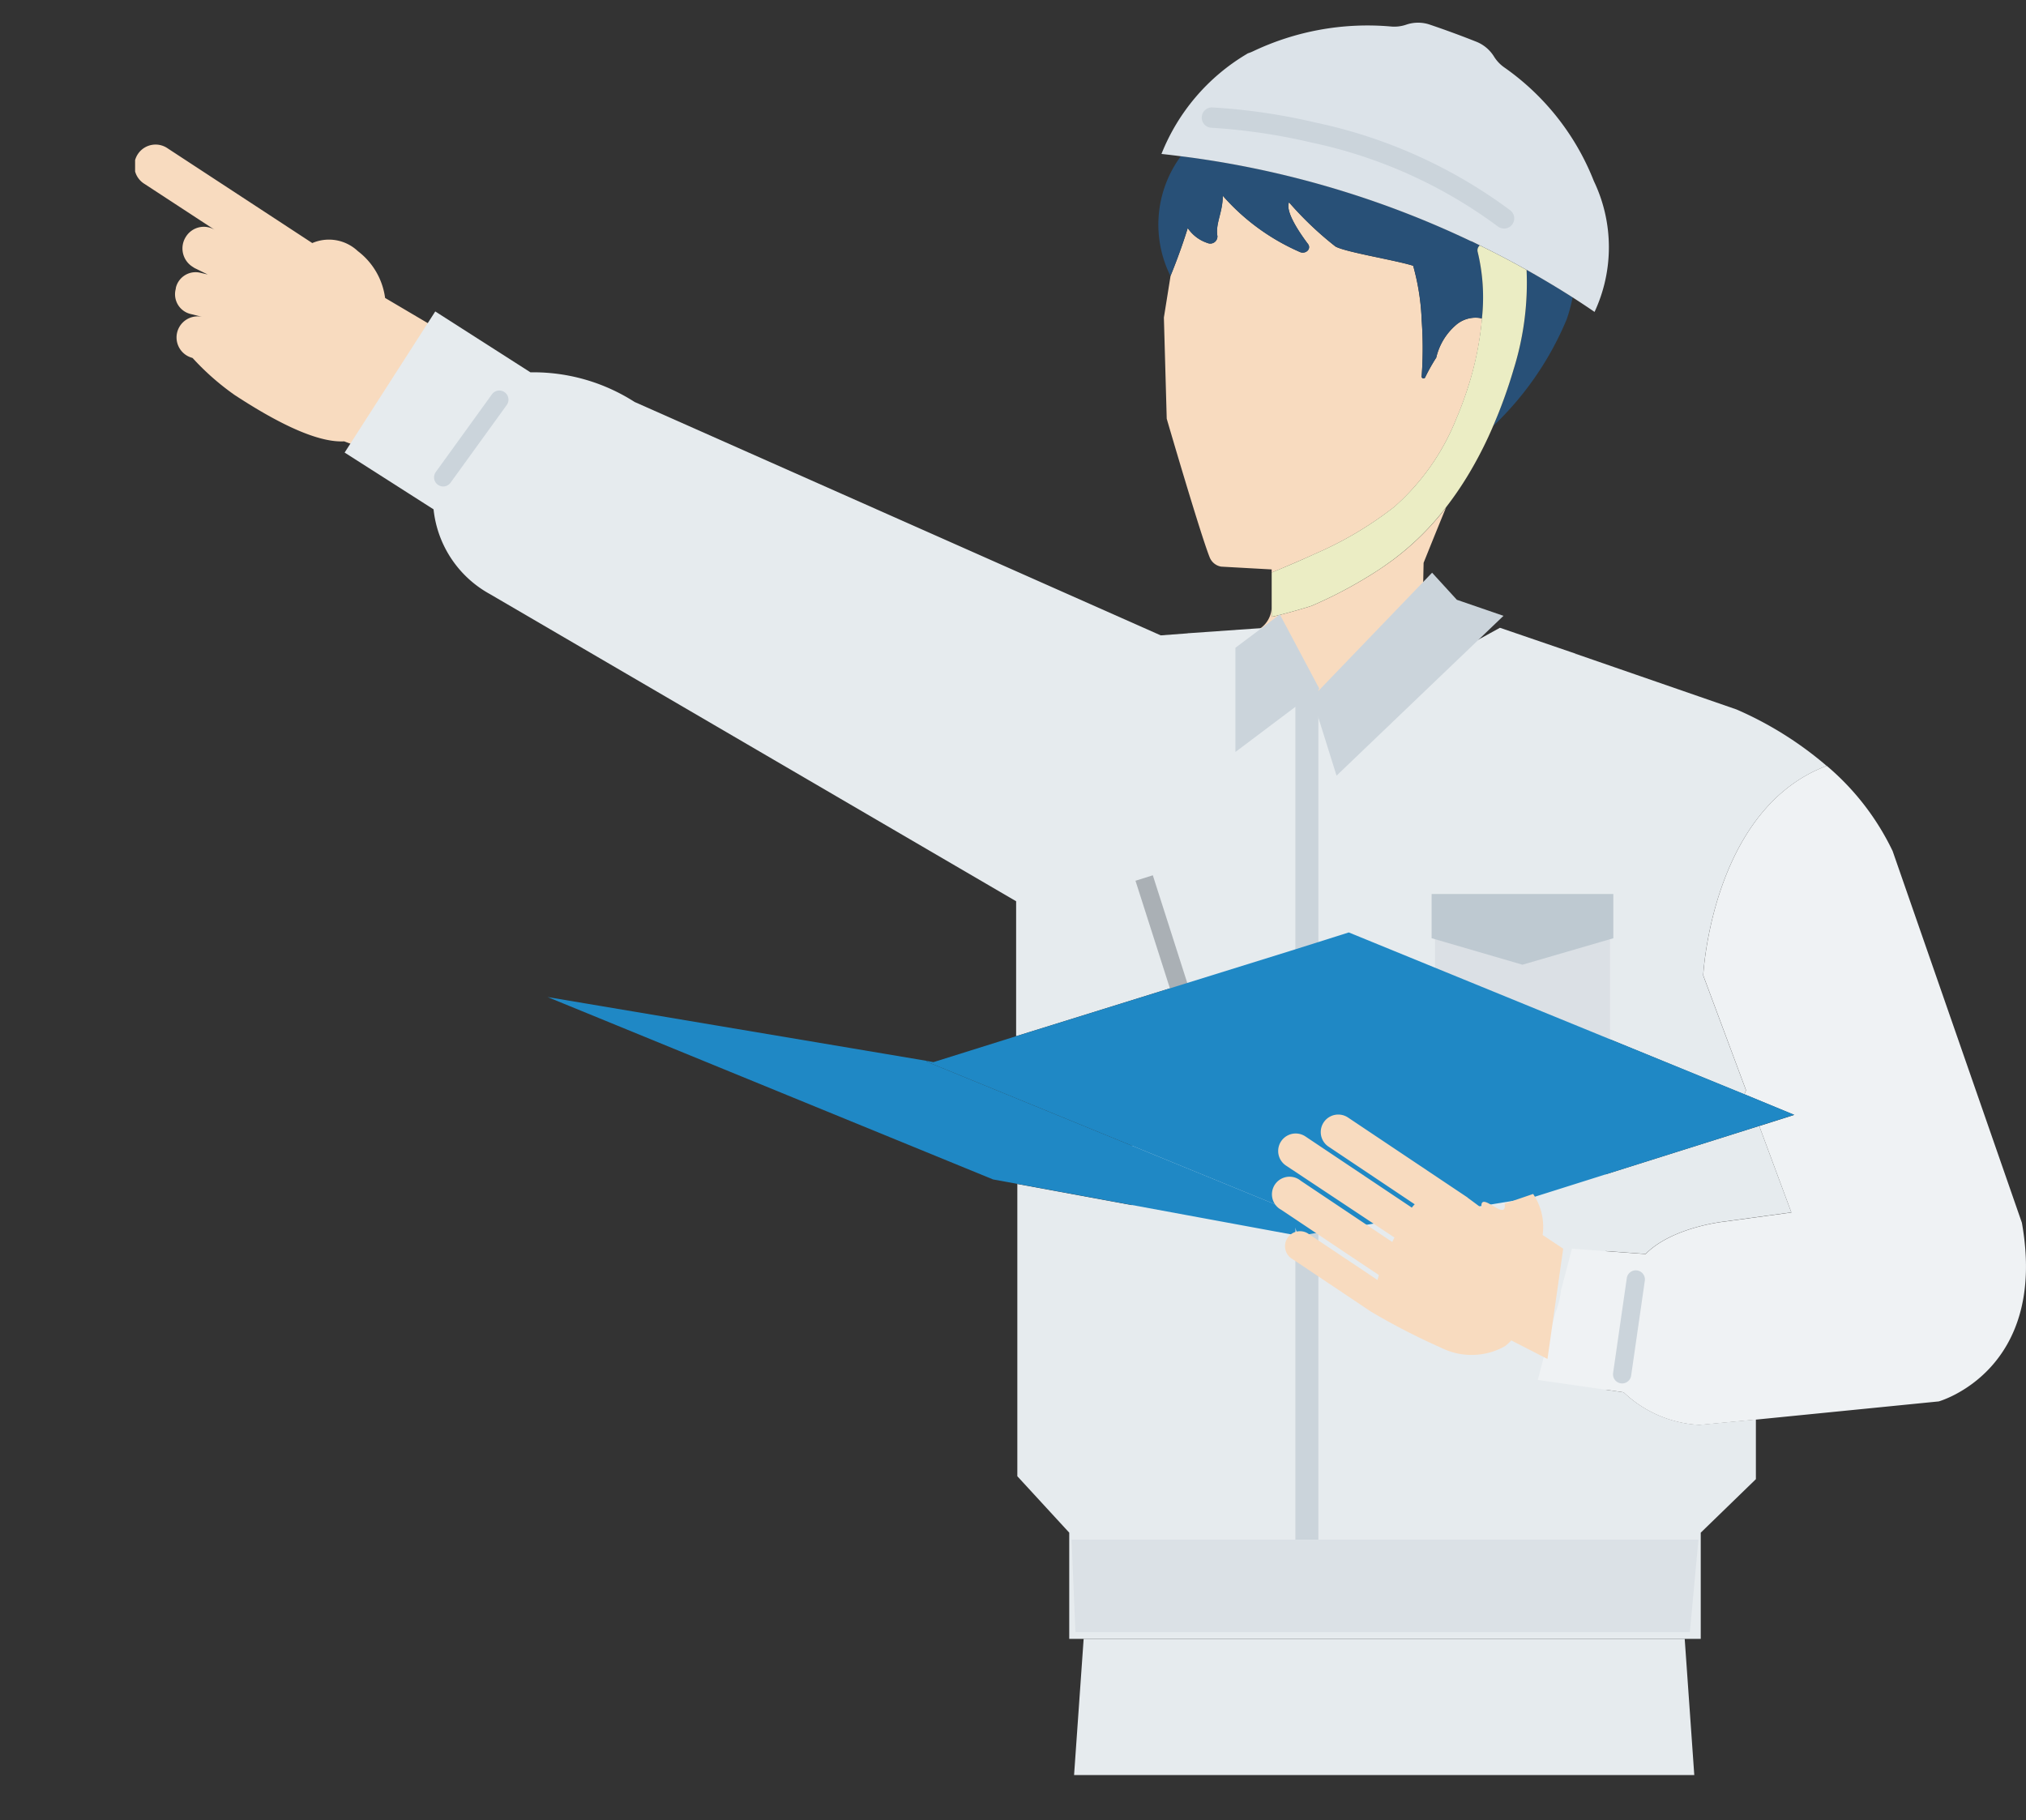 <svg xmlns="http://www.w3.org/2000/svg" xmlns:xlink="http://www.w3.org/1999/xlink" width="111.286" height="100" viewBox="0 0 111.286 100"><rect x="0" y="0" width="111.286" height="100" fill="#333333" stroke="none"/><defs><clipPath id="a"><rect width="103.865" height="99.108" fill="none"/></clipPath><clipPath id="b"><rect width="111.284" height="97.51" fill="none"/></clipPath><clipPath id="c"><rect width="111.286" height="99.999" fill="none"/></clipPath></defs><g transform="translate(0 0.001)"><g transform="translate(7.421 0)"><g clip-path="url(#a)"><path d="M12.319,16.052l-.38-.089a1.115,1.115,0,0,0-1.37.814l-.009.074a1.115,1.115,0,0,0,.815,1.37l.685.17a1.158,1.158,0,1,0-.592,2.24l.029.019a14.04,14.04,0,0,0,2.3,2.022c2.006,1.313,4.414,2.641,6.03,2.545l-2.139-1.191,1.115.73c.474.31,3.212,1.377,3.5.93l3.3-5.042a.982.982,0,0,0-.288-1.384l-3.254-1.92a3.867,3.867,0,0,0-1.5-2.574,2.311,2.311,0,0,0-2.5-.441l-.544.161.544-.161-7.94-5.2a1.166,1.166,0,1,0-1.277,1.95l6.268,4.1-2.368-1.55a1.158,1.158,0,0,0-1.614.337,1.188,1.188,0,0,0,.319,1.641l.139.091Z" transform="translate(-8.329 -0.974)" fill="#f8dbbf"/><rect width="26.028" height="25.046" transform="translate(54.75 56.778)" fill="#e6ebee"/><path d="M79.582,42.482c.022.746.779,1.494,1.29.905l2.292-2.372L85.909,37.5l1.77-2.268-.112.009h-.114a1.469,1.469,0,0,1-1.468-1.469v-.025l.031-1.515c.343-.853.8-1.992,1.234-3.041a14.929,14.929,0,0,1-2.944,2.9l-.2.144c-.327.236-.663.458-1,.667a24.363,24.363,0,0,1-3.227,1.688c-.11.048-1.524.467-2.2.607V32.765l.345-.144c.667-.283,1.343-.567,2.016-.877a19.9,19.9,0,0,0,4.373-2.59,12.76,12.76,0,0,0,3.4-4.833c.186-.428.352-.863.5-1.3a17.474,17.474,0,0,0,.865-3.732c.018-.152.036-.315.049-.476-.044-.012-.086-.025-.131-.033a1.648,1.648,0,0,0-1.326.411A3.36,3.36,0,0,0,86.71,20.96a10.412,10.412,0,0,0-.6,1.066.1.1,0,1,1-.2-.051,21.387,21.387,0,0,0,0-3.06,12.825,12.825,0,0,0-.469-3c-.982-.312-3.686-.74-4.265-1.056a18.382,18.382,0,0,1-2.555-2.433c-.208.5.527,1.6,1.043,2.292.186.247-.091.553-.412.452a12,12,0,0,1-4.27-3.107c0,.918-.413,1.526-.294,2.22a.391.391,0,0,1-.544.379,2.1,2.1,0,0,1-1.084-.819c-.008.023-.013.049-.02.072-.416,1.329-.875,2.436-.923,2.551l-.367,2.292.156,5.558s1.852,6.353,2.361,7.619a.83.83,0,0,0,.628.506l2.775.154v2.04a1.462,1.462,0,0,1-.626,1.2L75.814,38.98Z" transform="translate(-15.24 -1.315)" fill="#f8dbbf"/><path d="M93.156,22.158a27.12,27.12,0,0,1-1.1,3.052,17.206,17.206,0,0,0,4.034-5.859,8.945,8.945,0,0,0,.324-1.2q-1.24-.8-2.527-1.513a15.993,15.993,0,0,1-.728,5.519" transform="translate(-17.453 -1.813)" fill="#285077"/><path d="M73.026,13.579a2.092,2.092,0,0,0,1.085.819.39.39,0,0,0,.544-.378c-.119-.7.3-1.3.294-2.22a12,12,0,0,0,4.27,3.107c.321.1.6-.2.413-.452-.516-.684-1.252-1.794-1.044-2.292a18.474,18.474,0,0,0,2.555,2.425c.577.316,3.283.744,4.265,1.056a12.729,12.729,0,0,1,.467,3,20.874,20.874,0,0,1,0,3.06.1.1,0,0,0,.2.052,10.4,10.4,0,0,1,.6-1.065,3.362,3.362,0,0,1,1.051-1.766,1.647,1.647,0,0,1,1.326-.41,1.262,1.262,0,0,1,.13.033,10.587,10.587,0,0,0-.236-3.675.352.352,0,0,1,.118-.344c-.155-.076-.31-.154-.465-.229A52.156,52.156,0,0,0,73.928,9.8q-.64-.1-1.281-.176a6.331,6.331,0,0,0-.571,6.587V16.2c.048-.115.507-1.223.922-2.552.007-.022.013-.048.021-.071" transform="translate(-15.203 -1.049)" fill="#285077"/><path d="M91.668,21.993a15.93,15.93,0,0,0,.729-5.518q-1.266-.711-2.571-1.347a.35.35,0,0,0-.118.344,10.609,10.609,0,0,1,.236,3.675c-.013.161-.031.323-.048.475a17.519,17.519,0,0,1-.863,3.733c-.149.436-.315.872-.5,1.3a12.722,12.722,0,0,1-3.4,4.833,19.8,19.8,0,0,1-4.375,2.59c-.67.31-1.347.6-2.015.877l-.345.143v2.432c.677-.139,2.093-.559,2.2-.607a24.187,24.187,0,0,0,3.226-1.687c.34-.208.676-.432,1-.667l.2-.144a14.934,14.934,0,0,0,2.941-2.9,18.653,18.653,0,0,0,1.475-2.216,21.554,21.554,0,0,0,1.121-2.259A26.993,26.993,0,0,0,91.667,22" transform="translate(-15.965 -1.649)" fill="#ebedc4"/><path d="M88.619,13.4c.157.075.31.153.465.229q1.306.639,2.572,1.347,1.284.72,2.527,1.511.608.389,1.206.8a8.413,8.413,0,0,0-.032-7.174l-.019-.045a13.766,13.766,0,0,0-4.889-6.2,2.039,2.039,0,0,1-.586-.614,2.019,2.019,0,0,0-.978-.814q-1.259-.5-2.542-.934a2,2,0,0,0-1.295,0,2.023,2.023,0,0,1-.862.1,14.645,14.645,0,0,0-7.562,1.367,2.289,2.289,0,0,1-.281.11l-.077.048A11.184,11.184,0,0,0,71.6,8.609c.358.037.716.082,1.074.127q.642.079,1.28.176a52.162,52.162,0,0,1,14.669,4.5" transform="translate(-15.223 -0.153)" fill="#dce3e9"/><path d="M90.749,13.34a.557.557,0,0,1-.348-.122,26.247,26.247,0,0,0-10.225-4.6,32.706,32.706,0,0,0-5.5-.812.559.559,0,0,1,.04-1.117A33.136,33.136,0,0,1,80.4,7.52a27.377,27.377,0,0,1,10.7,4.824.559.559,0,0,1-.348,1Z" transform="translate(-15.561 -0.789)" fill="#cbd4db"/></g></g><g transform="translate(0 -0.001)"><g clip-path="url(#b)"><path d="M73.214,54.2l.022.113-15.106,4.7V51.6l-28.9-16.871a6.028,6.028,0,0,1-3.1-4.658l-4.885-3.119L26.223,19.2l5.228,3.344a10.3,10.3,0,0,1,5.721,1.628l28.9,12.822,1.515-.113-2.8,8.073,4.613-.159-2.013,4.026Z" transform="translate(-2.315 -2.091)" fill="#e6ebee"/><path d="M82.757,55.615l-3.166,1-.022-.113,10.922-5.382-1.04-3.731,4.722.634,1.063-7.711,8.821,3.053a19.546,19.546,0,0,1,4.952,3.1c-6.332,2.375-6.784,11.51-6.784,11.51l2.352,6.309-.089.226Z" transform="translate(-8.671 -4.391)" fill="#e6ebee"/><path d="M99.277,101.037l4.432,63.023-1,.045-10.651.5-1.2.045-7.217-55.422H80.915l-5.133,55.422-1.379-.068-10.922-.453-1.651-.068,4.432-63.023Z" transform="translate(-6.738 -11.009)" fill="#e6ebee"/><path d="M94.365,73.372l12.55-3.957,1.764,4.749-3.663.5s-2.872.294-4.342,1.782l-4.048-.294-.61,2.329a5.992,5.992,0,0,0-1.651-5.111" transform="translate(-10.283 -7.563)" fill="#e6ebee"/><path d="M99.373,97.982H65.566V92.148l-2.851-3.1V72.994L78.16,75.845c-.362,4.7,3.257,6.852,6.423,7.892a6.11,6.11,0,0,0,7.689-3.686L91.3,83.759l4.722.678a6.515,6.515,0,0,0,4.161,1.787l3.1-.294v3.279l-3.029,2.94v5.834Z" transform="translate(-6.834 -7.953)" fill="#e6ebee"/><path d="M58.228,71.489,33.76,61.471l20.827,3.505v.045l20.6,8.434a4.713,4.713,0,0,0-.178.95v.178L59.564,71.733Z" transform="translate(-3.679 -6.698)" fill="#1f88c5"/><path d="M99.522,81.627,94.8,80.949l.972-3.708a1.594,1.594,0,0,0,.068-.178,4.834,4.834,0,0,0,.226-.95c0-.022.023-.022,0-.045l.61-2.329,4.048.294c1.47-1.492,4.342-1.782,4.342-1.782l3.663-.5L106.965,67l1.922-.61-2.736-1.131.089-.226-2.351-6.309s.452-9.136,6.784-11.51a14.094,14.094,0,0,1,3.618,4.681l7.1,20.42c1.447,8.14-4.568,9.814-4.568,9.814l-10.04,1-3.1.294a6.515,6.515,0,0,1-4.161-1.787" transform="translate(-10.331 -5.144)" fill="#eff2f4"/></g></g><g transform="translate(0 0)"><g clip-path="url(#c)"><path d="M72.274,39l4.546-.319,3.518,5.008L89.393,38.7,93.57,40.13l1.663,11.008L87,61.329,77.2,62.9l-9.407-7.447L64.266,44.083Z" transform="translate(-7.003 -4.215)" fill="#e6ebee"/><path d="M87.477,35.308l1.36,1.487,2.562.882-9.17,8.779-1.345-4.294Z" transform="translate(-8.814 -3.848)" fill="#cbd4db"/><path d="M78.6,37.88l2.171,4.084-4.611,3.472V39.711Z" transform="translate(-8.299 -4.128)" fill="#cbd4db"/><rect width="9.611" height="10.087" transform="translate(78.824 49.482)" fill="#dbe0e5"/><path d="M98.235,55.116H88.254v2.428L93.244,59l4.991-1.453Z" transform="translate(-9.617 -6.006)" fill="#bec9d1"/><rect width="1.263" height="51.174" transform="translate(71.154 37.727)" fill="#cbd4db"/><path d="M66.057,94.919,66.271,100,100.02,100l.473-5.079Z" transform="translate(-7.198 -10.344)" fill="#dbe1e6"/><path d="M79.847,75.084,92.6,73l-1.2-6.37-11.189-.622-2.02,5.129Z" transform="translate(-8.52 -7.194)" fill="#1f88c5"/><path d="M3.466,12.473-.476.152l.952-.3,3.942,12.32Z" transform="translate(62.847 48.23)" fill="#aab0b5"/><path d="M77.735,73.022l-20.6-8.434v-.045l.362.068,4.544-1.426,15.106-4.7,3.166-1,21.733,8.887,2.736,1.131-1.922.61L90.308,72.075a7.594,7.594,0,0,0-2.42-1.673c-5.744-2.532-9.294-.294-10.158,2.623" transform="translate(-6.226 -6.264)" fill="#1f88c5"/><path d="M89.158,73.274l-.239-.16-6.331-4.236a.962.962,0,0,0-1.069,1.6l4.733,3.167a2.13,2.13,0,0,0-.161.185.1.1,0,0,0-.013-.012l-5.829-3.9a.961.961,0,1,0-1.068,1.6l5.959,3.953s-.081.159-.122.244l-5.028-3.365a.966.966,0,0,0-1.237,1.484.928.928,0,0,0,.168.113l5.364,3.586c-.029.091-.053.182-.076.271l-3.79-2.535a.823.823,0,0,0-.979,1.322q.033.024.07.045l4.331,2.9A36.593,36.593,0,0,0,87.7,81.524a3.737,3.737,0,0,0,3.5-.078,2.165,2.165,0,0,0,.307-.272l.053-.05,1.985,1.017.864-6.058-1.13-.752a3.23,3.23,0,0,0-.522-2.254l-1.562.534c.129,1.08-1.42-.837-1.268.241-.389-.292-.77-.571-.77-.571" transform="translate(-8.544 -7.49)" fill="#f8dbbf"/><path d="M0,4.769a.5.5,0,0,1-.292-.095.5.5,0,0,1-.113-.7L2.678-.293a.5.5,0,0,1,.7-.113.5.5,0,0,1,.113.7L.405,4.562A.5.5,0,0,1,0,4.769Z" transform="translate(24.343 21.954)" fill="#cbd4db"/><path d="M0,5.713a.5.5,0,0,1-.072-.005.5.5,0,0,1-.424-.566L.256-.071A.5.5,0,0,1,.822-.495a.5.5,0,0,1,.424.566L.495,5.284A.5.5,0,0,1,0,5.713Z" transform="translate(89.102 70.283)" fill="#cbd4db"/></g></g></g></svg>